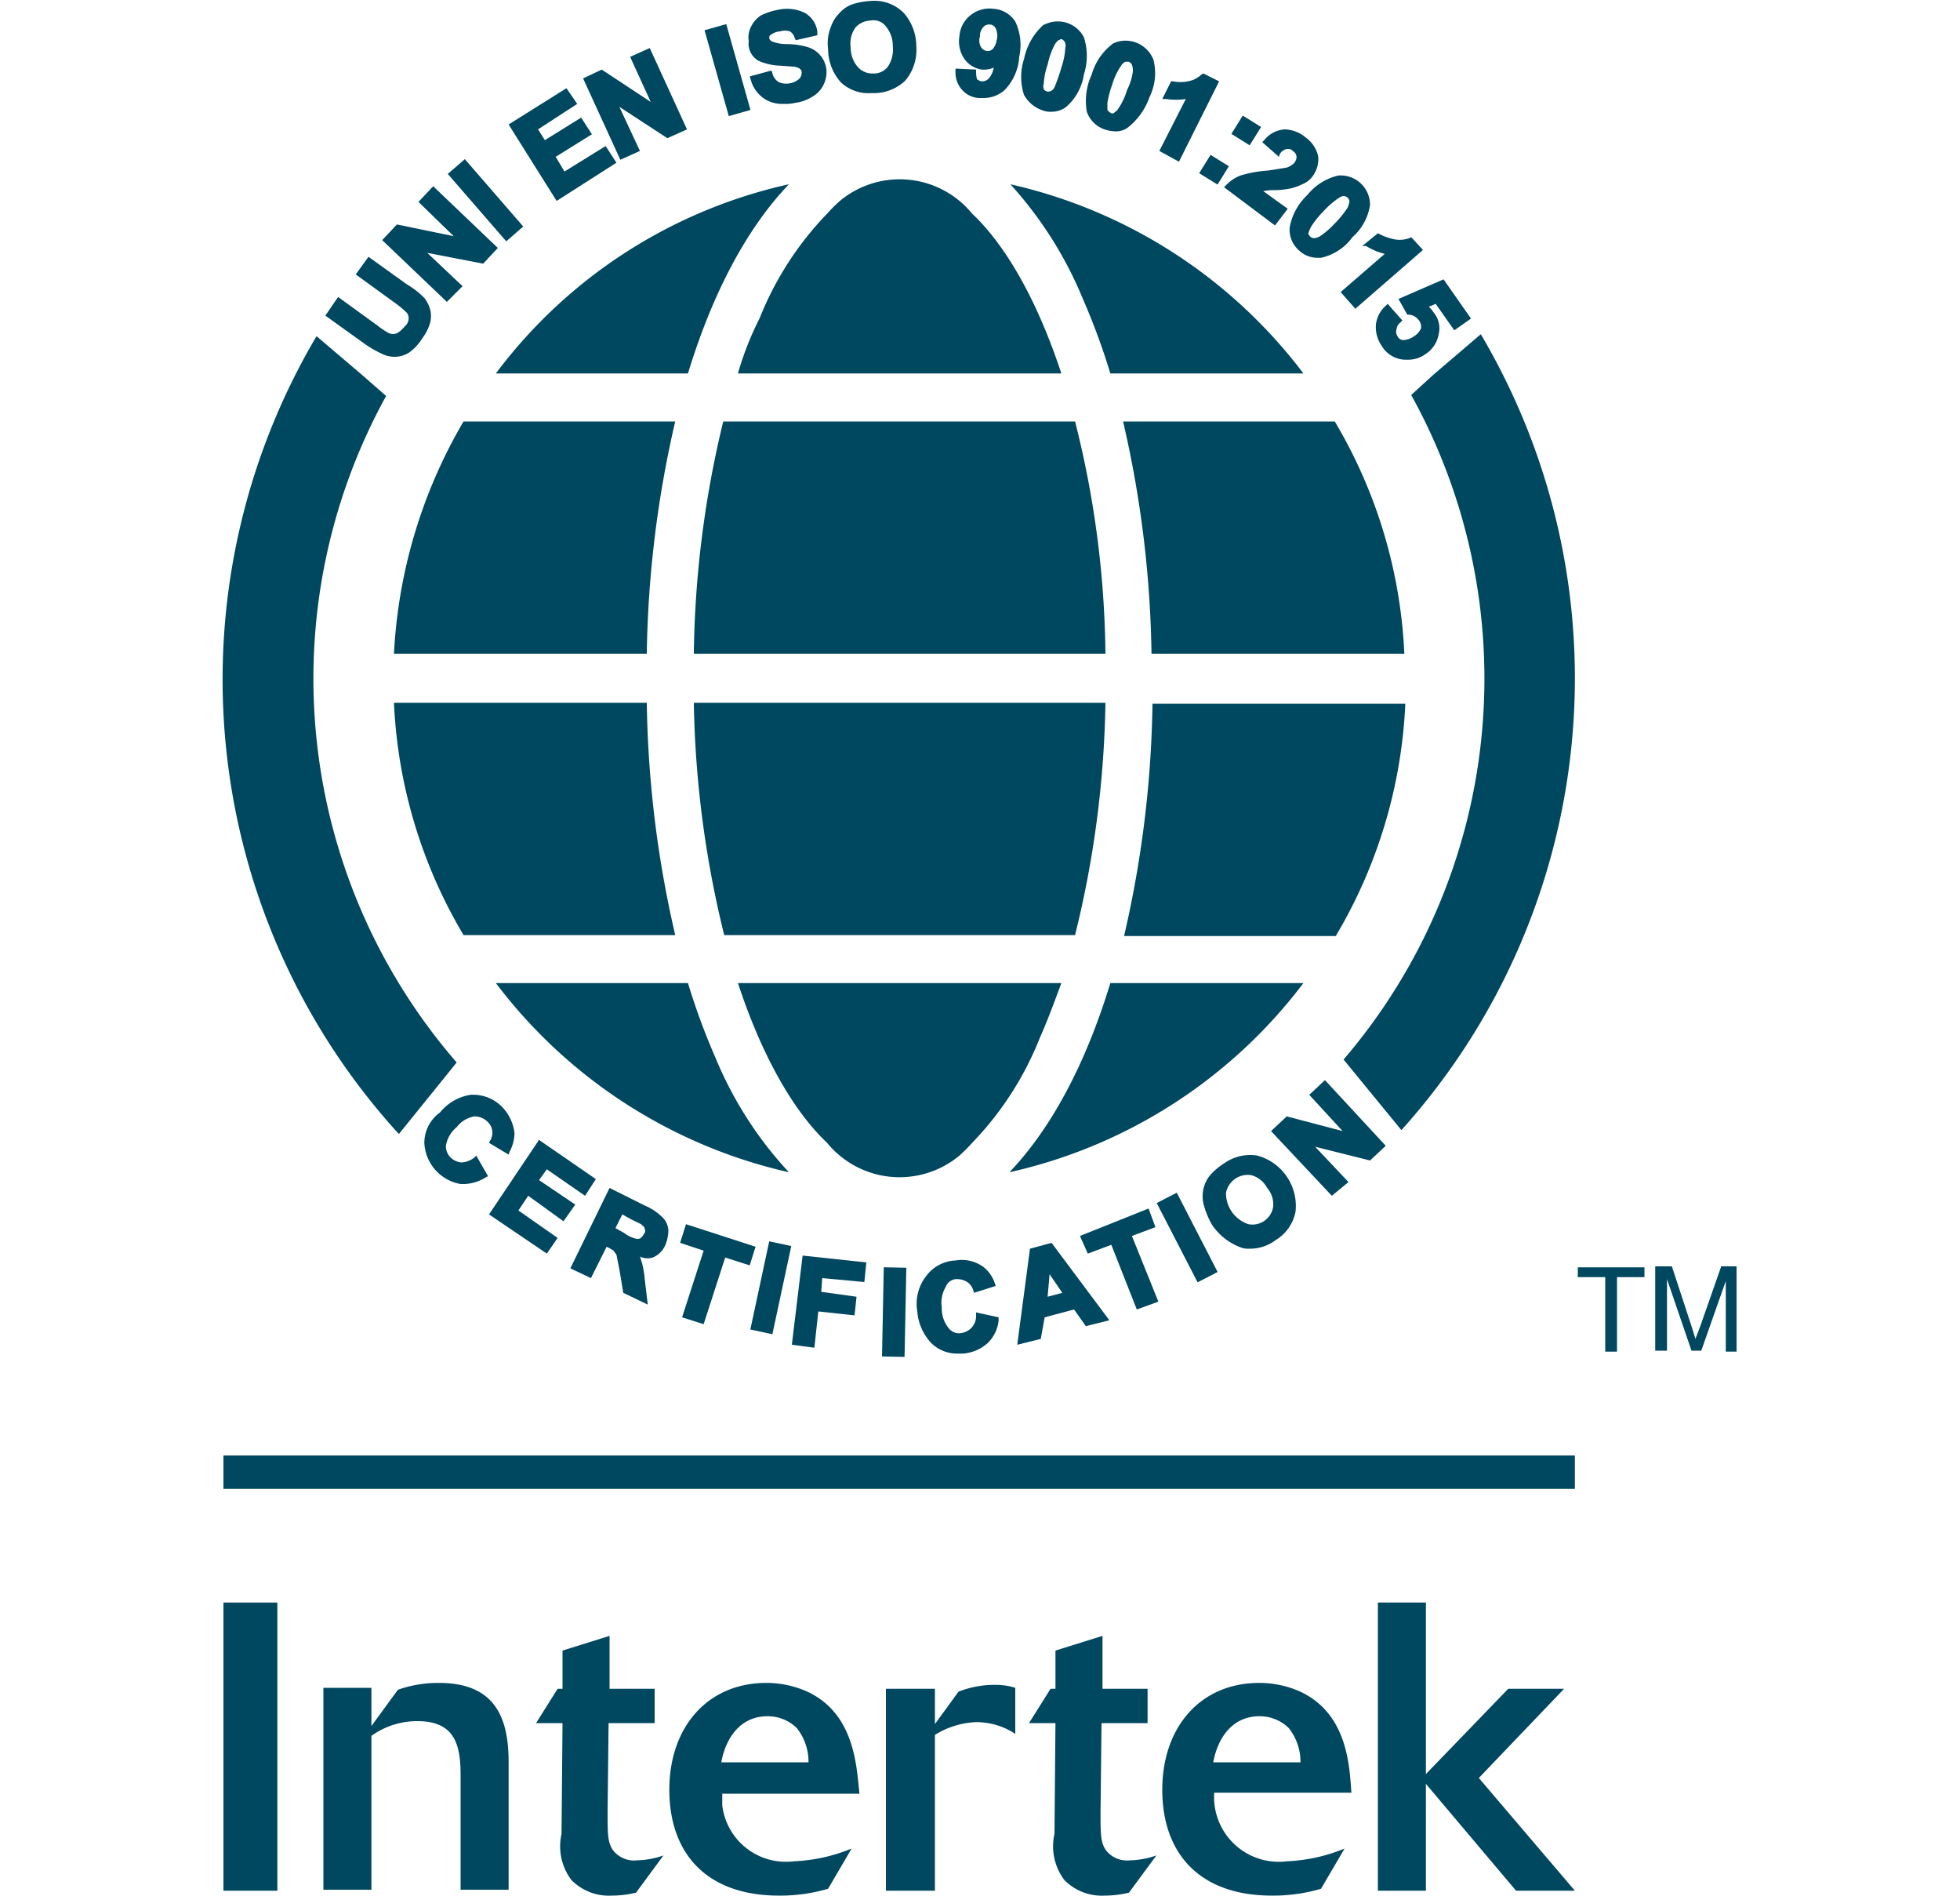 <svg id="Layer_1" data-name="Layer 1" xmlns="http://www.w3.org/2000/svg" viewBox="0 0 200 193.41"><title>ISO9001</title><rect width="200" height="193.4" style="fill:#053e7c;fill-opacity:0"/><path d="M198.4,40.3a59.75,59.75,0,0,1-6.9,67.8l5.9,7.2a68.91,68.91,0,0,0,8.1-81.2l-4.8,4.1Z" transform="translate(-54.4)" style="fill:#004760"/><path d="M101,108.4a59.76,59.76,0,0,1-7.2-68l-2.4-2.1-4.7-4a68.78,68.78,0,0,0,8.4,81.4Z" transform="translate(-54.4)" style="fill:#004760"/><path d="M164.1,95.4a104.76,104.76,0,0,0,3.1-23.7h-42a105.51,105.51,0,0,0,3.1,23.7Z" transform="translate(-54.4)" style="fill:#004760"/><path d="M162.7,100.3h-33c2.4,7.3,5.6,13,9.1,16.3a9.55,9.55,0,0,0,13.5,1.3,15.93,15.93,0,0,0,1.3-1.3,32.78,32.78,0,0,0,6.9-10.7C161.3,104.1,162,102.2,162.7,100.3Z" transform="translate(-54.4)" style="fill:#004760"/><path d="M190.6,43H169a111.34,111.34,0,0,1,2.9,23.7h25.8A50.77,50.77,0,0,0,190.6,43Z" transform="translate(-54.4)" style="fill:#004760"/><path d="M172,71.8a111.34,111.34,0,0,1-2.9,23.7h21.6a50.77,50.77,0,0,0,7.1-23.7Z" transform="translate(-54.4)" style="fill:#004760"/><path d="M164.9,30.5a69.24,69.24,0,0,1,2.8,7.6h19.7a51.8,51.8,0,0,0-29.9-19.3A40,40,0,0,1,164.9,30.5Z" transform="translate(-54.4)" style="fill:#004760"/><path d="M129.7,38.1h33c-2.4-7.3-5.6-13-9.1-16.3a9.55,9.55,0,0,0-13.5-1.3,15.93,15.93,0,0,0-1.3,1.3,32.78,32.78,0,0,0-6.9,10.7A31.09,31.09,0,0,0,129.7,38.1Z" transform="translate(-54.4)" style="fill:#004760"/><path d="M125.2,66.7h42A100.07,100.07,0,0,0,164.1,43H128.2A105.39,105.39,0,0,0,125.2,66.7Z" transform="translate(-54.4)" style="fill:#004760"/><path d="M127.4,107.9a69.24,69.24,0,0,1-2.8-7.6H105a51.8,51.8,0,0,0,29.9,19.3A39,39,0,0,1,127.4,107.9Z" transform="translate(-54.4)" style="fill:#004760"/><path d="M187.4,100.3H167.7c-2.5,8.2-6,14.8-10.3,19.3A51.72,51.72,0,0,0,187.4,100.3Z" transform="translate(-54.4)" style="fill:#004760"/><path d="M94.6,66.7h25.8A111.34,111.34,0,0,1,123.3,43H101.7A52,52,0,0,0,94.6,66.7Z" transform="translate(-54.4)" style="fill:#004760"/><path d="M101.7,95.4h21.6a111.34,111.34,0,0,1-2.9-23.7H94.6A50.77,50.77,0,0,0,101.7,95.4Z" transform="translate(-54.4)" style="fill:#004760"/><path d="M105,38.1h19.6c2.5-8.2,6-14.8,10.3-19.3A51.18,51.18,0,0,0,105,38.1Z" transform="translate(-54.4)" style="fill:#004760"/><path d="M97.7,116.6a4.47,4.47,0,0,0,3.7,4.2h.4a4.39,4.39,0,0,0,2.2-.7l.2-.1-1.2-2.1-.2.2a2.35,2.35,0,0,1-1.3.5,1.78,1.78,0,0,1-1-.4,1.61,1.61,0,0,1-.6-1.3A3.11,3.11,0,0,1,101,115a2.89,2.89,0,0,1,1.8-1.1,1.9,1.9,0,0,1,1.3.5,1.53,1.53,0,0,1,.3,2l-.1.2,2,1.2.1-.3a4.14,4.14,0,0,0,.5-1.9,4.59,4.59,0,0,0-1.3-2.7,4.14,4.14,0,0,0-3.2-1.2,5,5,0,0,0-3.1,1.8A3.82,3.82,0,0,0,97.7,116.6Z" transform="translate(-54.4)" style="fill:#004760"/><polygon points="57.5 124.6 58.7 122.9 55 120.4 55.8 119.3 59.7 122 60.8 120.3 55 116.3 49.9 123.9 55.8 127.9 56.9 126.3 52.9 123.5 53.9 122 57.5 124.6" style="fill:#004760"/><path d="M121,128.3a2.37,2.37,0,0,0,1.3-1.3,4,4,0,0,0,.3-1.5,2,2,0,0,0-.6-1.3,5.67,5.67,0,0,0-1.8-1.2l-3.6-1.8-4,8.2,2.1,1,1.6-3.2h0a4.35,4.35,0,0,1,.7.4c.1.1.2.3.3.4l.3,1.5.4,2.4,2.5,1.2-.3-2.5a11.27,11.27,0,0,0-.3-1.8c-.1-.2-.1-.4-.2-.6A1.78,1.78,0,0,0,121,128.3Zm-2.2-3.9c.8.4,1.1.5,1.1.6a.54.54,0,0,1,.3.4.44.44,0,0,1-.1.5,1.38,1.38,0,0,1-.3.4.6.6,0,0,1-.4.1,3.1,3.1,0,0,1-1.3-.6l-.9-.5.7-1.4Z" transform="translate(-54.4)" style="fill:#004760"/><polygon points="71.8 135.1 74 128.3 76.5 129.1 77.1 127.2 70 124.9 69.4 126.8 71.8 127.6 69.6 134.4 71.8 135.1" style="fill:#004760"/><rect x="128.45" y="130.22" width="9.2" height="2.3" transform="translate(-77.67 233.97) rotate(-77.91)" style="fill:#004760"/><polygon points="88.2 130.8 88.4 128.8 81.9 128.1 80.8 137.2 83.1 137.5 83.5 133.8 87.2 134.2 87.4 132.3 83.8 131.8 83.9 130.4 88.2 130.8" style="fill:#004760"/><rect x="140.53" y="132.23" width="9.1" height="2.3" transform="matrix(0.02, -1, 1, 0.02, -45.04, 276.28)" style="fill:#004760"/><path d="M152,130.5a2,2,0,0,1,1.1.3,1.56,1.56,0,0,1,.6.8l.1.3,2.2-.7-.1-.3a3.55,3.55,0,0,0-1.1-1.6,3.75,3.75,0,0,0-2.9-.7,3.94,3.94,0,0,0-3,1.6,4.6,4.6,0,0,0-.9,3.6,5.3,5.3,0,0,0,1.5,3.3,3.78,3.78,0,0,0,2.7,1h.5a4.29,4.29,0,0,0,2.4-1,3.7,3.7,0,0,0,1.2-2.4v-.3l-2.3-.5v.3a1.74,1.74,0,0,1-1.5,1.8,1.3,1.3,0,0,1-1.3-.5,3.14,3.14,0,0,1-.7-2.1,3.19,3.19,0,0,1,.4-2.1A1.21,1.21,0,0,1,152,130.5Z" transform="translate(-54.4)" style="fill:#004760"/><path d="M161,134.4l3-.8,1.2,1.7,2.4-.6-5.9-7.9-2.2.6-1.3,9.8,2.4-.6Zm1.8-2.5-1.5.4.2-2.3Z" transform="translate(-54.4)" style="fill:#004760"/><polygon points="116 133.6 118.2 132.8 115.5 126.1 117.9 125.2 117.2 123.3 110.2 126.1 111 127.9 113.4 127 116 133.6" style="fill:#004760"/><rect x="174.39" y="121.71" width="2.3" height="9.1" transform="translate(-92.74 94.46) rotate(-27.27)" style="fill:#004760"/><path d="M181.1,127.3a2.2,2.2,0,0,0,.8.1,4.39,4.39,0,0,0,2.7-.9,4.33,4.33,0,0,0,2-2.9,5.33,5.33,0,0,0-3.9-5.7,4.58,4.58,0,0,0-3.4.8,6.39,6.39,0,0,0-1.5,1.3,3.42,3.42,0,0,0-.6,2.8,8.49,8.49,0,0,0,.9,2.2A6.11,6.11,0,0,0,181.1,127.3Zm-1.6-5.6a2.26,2.26,0,0,1,2.6-1.8h0a2.62,2.62,0,0,1,1.6,1.3,2.52,2.52,0,0,1,.6,2,2.14,2.14,0,0,1-2.5,1.7h0a3.33,3.33,0,0,1-2.3-3.2Z" transform="translate(-54.4)" style="fill:#004760"/><polygon points="141.4 116.9 135.2 110.2 133.6 111.7 137 115.4 131.3 113.9 129.7 115.4 135.9 122 137.6 120.6 134.2 117 139.8 118.4 141.4 116.9" style="fill:#004760"/><path d="M93.6,36.2a3,3,0,0,0,1,.2h.2a2.84,2.84,0,0,0,1.3-.4,5,5,0,0,0,1.4-1.5,4.81,4.81,0,0,0,.8-1.6,2.85,2.85,0,0,0,0-1.3,3.38,3.38,0,0,0-.6-1.2A8.62,8.62,0,0,0,95.9,29L92,26.2,90.7,28l4,2.9a10.63,10.63,0,0,1,1.1.9.86.86,0,0,1,.3.6,1.09,1.09,0,0,1-.4.9,2.7,2.7,0,0,1-.8.7,1.1,1.1,0,0,1-.8,0,8.34,8.34,0,0,1-1.2-.8l-4-2.9-1.3,1.9L91.5,35A11.25,11.25,0,0,0,93.6,36.2Z" transform="translate(-54.4)" style="fill:#004760"/><polygon points="47.2 29.2 43.6 25.8 49.3 26.9 50.8 25.3 44.2 19 42.7 20.6 46.3 24.1 40.5 22.9 39 24.5 45.6 30.8 47.2 29.2" style="fill:#004760"/><rect x="102.79" y="15.88" width="2.3" height="9.1" transform="translate(-42.35 73.12) rotate(-40.95)" style="fill:#004760"/><polygon points="62.9 16.6 61.8 14.9 57.6 17.5 56.7 16 60.4 13.7 59.3 12 55.6 14.3 54.9 13.2 58.9 10.6 57.8 9 51.9 12.7 56.8 20.5 62.9 16.6" style="fill:#004760"/><polygon points="65.3 15.4 63.2 10.9 68.1 14.1 70.1 13.2 66.3 4.9 64.3 5.8 66.4 10.4 61.4 7.1 59.5 8 63.3 16.3 65.3 15.4" style="fill:#004760"/><rect x="127.49" y="2.6" width="2.3" height="9.1" transform="translate(-51.51 35.21) rotate(-15.76)" style="fill:#004760"/><path d="M131.8,6.2a5.85,5.85,0,0,0,2.2.5l1.4.1a1.42,1.42,0,0,1,.6.2c.1.1.2.2.2.3a1,1,0,0,1-.2.7,1.91,1.91,0,0,1-1,.5,2,2,0,0,1-1.1-.1,1.45,1.45,0,0,1-.7-1l-.1-.2-2.2.6.1.3a3.36,3.36,0,0,0,1.6,2.1,3.42,3.42,0,0,0,1.8.4,4.1,4.1,0,0,0,1.1-.1,4.38,4.38,0,0,0,1.9-.7,2.76,2.76,0,0,0,1.1-1.3,2.85,2.85,0,0,0,.2-1.6,2.71,2.71,0,0,0-1.9-2.1,7.61,7.61,0,0,0-2.1-.3,4.15,4.15,0,0,1-1.6-.3c-.1-.1-.2-.2-.2-.3s0-.3.1-.3a1.78,1.78,0,0,1,1-.4,1.7,1.7,0,0,1,1,0,1.16,1.16,0,0,1,.5.7l.1.2,2.2-.5V3.2a2.59,2.59,0,0,0-1.3-1.9,4.16,4.16,0,0,0-2.7-.3,6.36,6.36,0,0,0-1.8.6,2.94,2.94,0,0,0-1,1.2,2.4,2.4,0,0,0-.2,1.4A2,2,0,0,0,131.8,6.2Z" transform="translate(-54.4)" style="fill:#004760"/><path d="M143.3,9.5h.3a4.63,4.63,0,0,0,3.2-1.3,4.91,4.91,0,0,0,1.1-3.5,5.13,5.13,0,0,0-1.3-3.4A4.23,4.23,0,0,0,143.2.1a7.11,7.11,0,0,0-2,.4,3.45,3.45,0,0,0-1.2.9,3.53,3.53,0,0,0-.8,1.3,4.45,4.45,0,0,0-.3,2.3,5.13,5.13,0,0,0,1.3,3.4A4.11,4.11,0,0,0,143.3,9.5Zm1.5-6.8a3.06,3.06,0,0,1,.7,2,3.14,3.14,0,0,1-.5,2.1,1.8,1.8,0,0,1-1.5.7,2,2,0,0,1-1.6-.7,3.06,3.06,0,0,1-.7-2,2.75,2.75,0,0,1,.5-2,2.13,2.13,0,0,1,1.5-.7,1.58,1.58,0,0,1,1.6.6Z" transform="translate(-54.4)" style="fill:#004760"/><path d="M151.9,7v.3a2.64,2.64,0,0,0,.7,1.9,2.46,2.46,0,0,0,1.7.8h.5a3.23,3.23,0,0,0,2.1-.8,5.32,5.32,0,0,0,1.5-3.4,5.58,5.58,0,0,0-.4-3.6A2.85,2.85,0,0,0,155.8.9a3.1,3.1,0,0,0-2.3.6,3,3,0,0,0-1.2,2.2,3.15,3.15,0,0,0,.5,2.3,2.65,2.65,0,0,0,1.8,1.1,2.54,2.54,0,0,0,1.2-.2,2.22,2.22,0,0,1-.5,1.1.91.91,0,0,1-.7.3c-.2,0-.3-.1-.5-.2a2.81,2.81,0,0,1-.1-.8V7.1Zm4.2-2.9a1.8,1.8,0,0,1-.4.9.73.73,0,0,1-.6.2.82.82,0,0,1-.6-.4,1.38,1.38,0,0,1-.1-1.1,1.28,1.28,0,0,1,.4-1,.76.76,0,0,1,.5-.2h.1a.68.68,0,0,1,.6.4A1.67,1.67,0,0,1,156.1,4.1Z" transform="translate(-54.4)" style="fill:#004760"/><path d="M160.9,11.3a2.2,2.2,0,0,0,.8.1,2.46,2.46,0,0,0,1.5-.5A5.44,5.44,0,0,0,165,7.6a6.17,6.17,0,0,0,0-3.8,3,3,0,0,0-4-1.3c-.1,0-.2.1-.3.2A6.35,6.35,0,0,0,158.9,6a5.85,5.85,0,0,0,0,3.7A3.45,3.45,0,0,0,160.9,11.3Zm0-2.7a7.11,7.11,0,0,1,.4-2,8,8,0,0,1,.7-2,1.76,1.76,0,0,1,.4-.5c.1,0,.1,0,.2-.1h.1c.1,0,.2.1.3.2a.82.82,0,0,1,.1.7,7.11,7.11,0,0,1-.4,2,15.87,15.87,0,0,1-.7,2,.78.78,0,0,1-.4.4.57.57,0,0,1-.7-.2c0-.1-.1-.4,0-.5Z" transform="translate(-54.4)" style="fill:#004760"/><path d="M165.3,11.4a2.92,2.92,0,0,0,1.8,1.8,3.59,3.59,0,0,0,1.1.2,2,2,0,0,0,1.3-.4,6.82,6.82,0,0,0,2.2-3.1,5.54,5.54,0,0,0,.4-3.8,3.06,3.06,0,0,0-3.8-1.8c-.2.1-.3.1-.4.2a6,6,0,0,0-2.1,3.1A6.41,6.41,0,0,0,165.3,11.4Zm2.1-.9a10.55,10.55,0,0,1,.5-1.9,6.63,6.63,0,0,1,.9-1.9c.1-.2.3-.3.4-.4h.4c.1.1.2.1.3.3a1.7,1.7,0,0,1,.1.7,6,6,0,0,1-.6,1.9,6.63,6.63,0,0,1-.9,1.9c-.1.2-.3.3-.4.4a.3.3,0,0,1-.4,0c-.1-.1-.2-.1-.3-.3Z" transform="translate(-54.4)" style="fill:#004760"/><path d="M174.7,16.5l4.1-8.2-1.6-.8-.2.1a2.67,2.67,0,0,1-1.4.7,3.79,3.79,0,0,1-1.5,0h-.2l-.9,1.8h.4a6.69,6.69,0,0,0,2,0l-2.7,5.3Z" transform="translate(-54.4)" style="fill:#004760"/><rect x="177.19" y="16.22" width="2.2" height="2.2" transform="translate(15.16 159.68) rotate(-58.18)" style="fill:#004760"/><rect x="180.46" y="12.21" width="2.2" height="2.2" transform="translate(19.82 160.34) rotate(-58.06)" style="fill:#004760"/><path d="M185,15.7a1.16,1.16,0,0,1,.7-.5c.2,0,.5,0,.6.2a.71.71,0,0,1,.3,1c0,.1-.1.1-.1.2a2.18,2.18,0,0,1-.8.5l-1.9.3a12.61,12.61,0,0,0-2.8.5,4,4,0,0,0-1.5,1l-.2.2,5.2,3.9,1.3-1.7-2.5-1.8a5.7,5.7,0,0,1,1.3-.1,8.75,8.75,0,0,0,1.6-.2,6.94,6.94,0,0,0,1.3-.5,2.36,2.36,0,0,0,.9-.8,2.88,2.88,0,0,0,.5-2,3.28,3.28,0,0,0-1.3-1.9,3.44,3.44,0,0,0-2.1-.8h0a2.92,2.92,0,0,0-2.1,1.1l-.2.2,1.7,1.5Z" transform="translate(-54.4)" style="fill:#004760"/><path d="M186,23.2a2.81,2.81,0,0,0,.9,2.3,2.73,2.73,0,0,0,1.9.8h.4a5.35,5.35,0,0,0,3.2-2.1,5.44,5.44,0,0,0,1.8-3.3,3,3,0,0,0-2.9-3H191a5.69,5.69,0,0,0-3.2,2A6,6,0,0,0,186,23.2Zm2.2-.1a10.1,10.1,0,0,1,1.3-1.6,8.7,8.7,0,0,1,1.5-1.3c.2-.1.3-.2.5-.2h0a.63.63,0,0,1,.6.5,1.85,1.85,0,0,1-.2.7,10.1,10.1,0,0,1-1.3,1.6,8.7,8.7,0,0,1-1.5,1.3,1.42,1.42,0,0,1-.6.2.63.63,0,0,1-.6-.5,4.88,4.88,0,0,1,.3-.7Z" transform="translate(-54.4)" style="fill:#004760"/><path d="M193.8,25.1a6.39,6.39,0,0,0,1.9.8l-4.5,3.9,1.5,1.7,6.9-6-1.2-1.3-.2.1a2.92,2.92,0,0,1-1.6.1,5.78,5.78,0,0,1-1.4-.5l-.2-.1-1.6,1.3Z" transform="translate(-54.4)" style="fill:#004760"/><path d="M198,32.1h.1a1.38,1.38,0,0,1,1.1.6,1.08,1.08,0,0,1,.2.8,1.78,1.78,0,0,1-.7.8,2.1,2.1,0,0,1-1.1.4.68.68,0,0,1-.6-.4.82.82,0,0,1-.1-.7,1,1,0,0,1,.4-.7l.2-.2L196,31l-.2.2a3,3,0,0,0-1,1.9,3.34,3.34,0,0,0,.6,2.2,2.85,2.85,0,0,0,2.5,1.4h.1a3.08,3.08,0,0,0,1.9-.6,3,3,0,0,0,1.3-2,2.47,2.47,0,0,0-.5-2.2,2.65,2.65,0,0,0-.5-.6l.7-.3,1.9,2.7,1.7-1.2-2.8-4-4.6,2Z" transform="translate(-54.4)" style="fill:#004760"/><rect x="22.8" y="163.5" width="5.5" height="29.4" style="fill:#004760"/><path d="M101.4,181.1v11.7h4.9v-13c0-4.3-1.2-8.1-7.1-8.1a12.34,12.34,0,0,0-4.2.7l-2.7,3.7v-3.9H87.4v20.6h4.9V177.1a8,8,0,0,1,4.7-1.5C100.8,175.6,101.4,178,101.4,181.1Z" transform="translate(-54.4)" style="fill:#004760"/><path d="M112.7,191.8a5.35,5.35,0,0,0,4.1,1.6,10.68,10.68,0,0,0,2.5-.3l2.8-3.8a8.57,8.57,0,0,1-2.7.5,2.71,2.71,0,0,1-2.5-1.1c-.5-.8-.5-1.6-.5-3.9l.1-9h4.7v-3.5h-4.6v-5.4l-4.8,1.5v3.9h-.5l-2.2,3.5h2.7l-.1,11.3A5.72,5.72,0,0,0,112.7,191.8Z" transform="translate(-54.4)" style="fill:#004760"/><path d="M136.8,172.6a10.23,10.23,0,0,0-4.2-.9c-6,0-9.9,4.5-9.9,10.9s3.7,10.8,11.2,10.8a17.25,17.25,0,0,0,5-.7l2.4-4.1a17.39,17.39,0,0,1-5.9,1.3,6.54,6.54,0,0,1-7.3-5.7V183h14C141.8,180.4,141.7,174.9,136.8,172.6Zm-8.8,7.2c.5-2.7,2.1-4.7,4.7-4.7a4.23,4.23,0,0,1,3,1.2,5.5,5.5,0,0,1,1.2,3.5Z" transform="translate(-54.4)" style="fill:#004760"/><path d="M144.8,172.3v20.6h5V177a8.65,8.65,0,0,1,4.2-1.3,7.21,7.21,0,0,1,4,1.2v-4.7a6.45,6.45,0,0,0-2-.3,9.86,9.86,0,0,0-3.8.7l-2.4,3.3v-3.6Z" transform="translate(-54.4)" style="fill:#004760"/><path d="M163,191.8a5.35,5.35,0,0,0,4.1,1.6,10.68,10.68,0,0,0,2.5-.3l2.8-3.8a8.57,8.57,0,0,1-2.7.5,2.71,2.71,0,0,1-2.5-1.1c-.5-.8-.5-1.6-.5-3.9l.1-9h4.7v-3.5h-4.6v-5.4l-4.8,1.5v3.9h-.5l-2.2,3.5h2.7l-.1,11.3A5.72,5.72,0,0,0,163,191.8Z" transform="translate(-54.4)" style="fill:#004760"/><path d="M187.1,172.6a10.23,10.23,0,0,0-4.2-.9c-6,0-9.9,4.5-9.9,10.9s3.7,10.8,11.2,10.8a17.25,17.25,0,0,0,5-.7l2.4-4.1a17.39,17.39,0,0,1-5.9,1.3,6.6,6.6,0,0,1-7.4-7h14C192.1,180.4,192,174.9,187.1,172.6Zm-8.9,7.2c.5-2.7,2.1-4.7,4.7-4.7a4.23,4.23,0,0,1,3,1.2,5.5,5.5,0,0,1,1.2,3.5Z" transform="translate(-54.4)" style="fill:#004760"/><polygon points="145.5 182 154.7 192.9 160.7 192.9 150.9 181.4 159.6 172.3 153.9 172.3 145.5 181 145.5 163.5 140.6 163.5 140.6 192.9 145.5 192.9 145.5 182" style="fill:#004760"/><rect x="22.8" y="148.5" width="137.9" height="3.4" style="fill:#004760"/><polygon points="163.8 137.9 165 137.9 165 130.3 167.8 130.3 167.8 129.3 161 129.3 161 130.3 163.8 130.3 163.8 137.9" style="fill:#004760"/><path d="M230,129.3l-2.1,6-.5,1.3c-.1-.3-.2-.7-.4-1.3l-2-6.1h-1.7v8.6h1.2v-7.3l2.5,7.3h1l2.5-7.1v7.2h1.1v-8.7H230Z" transform="translate(-54.4)" style="fill:#004760"/></svg>